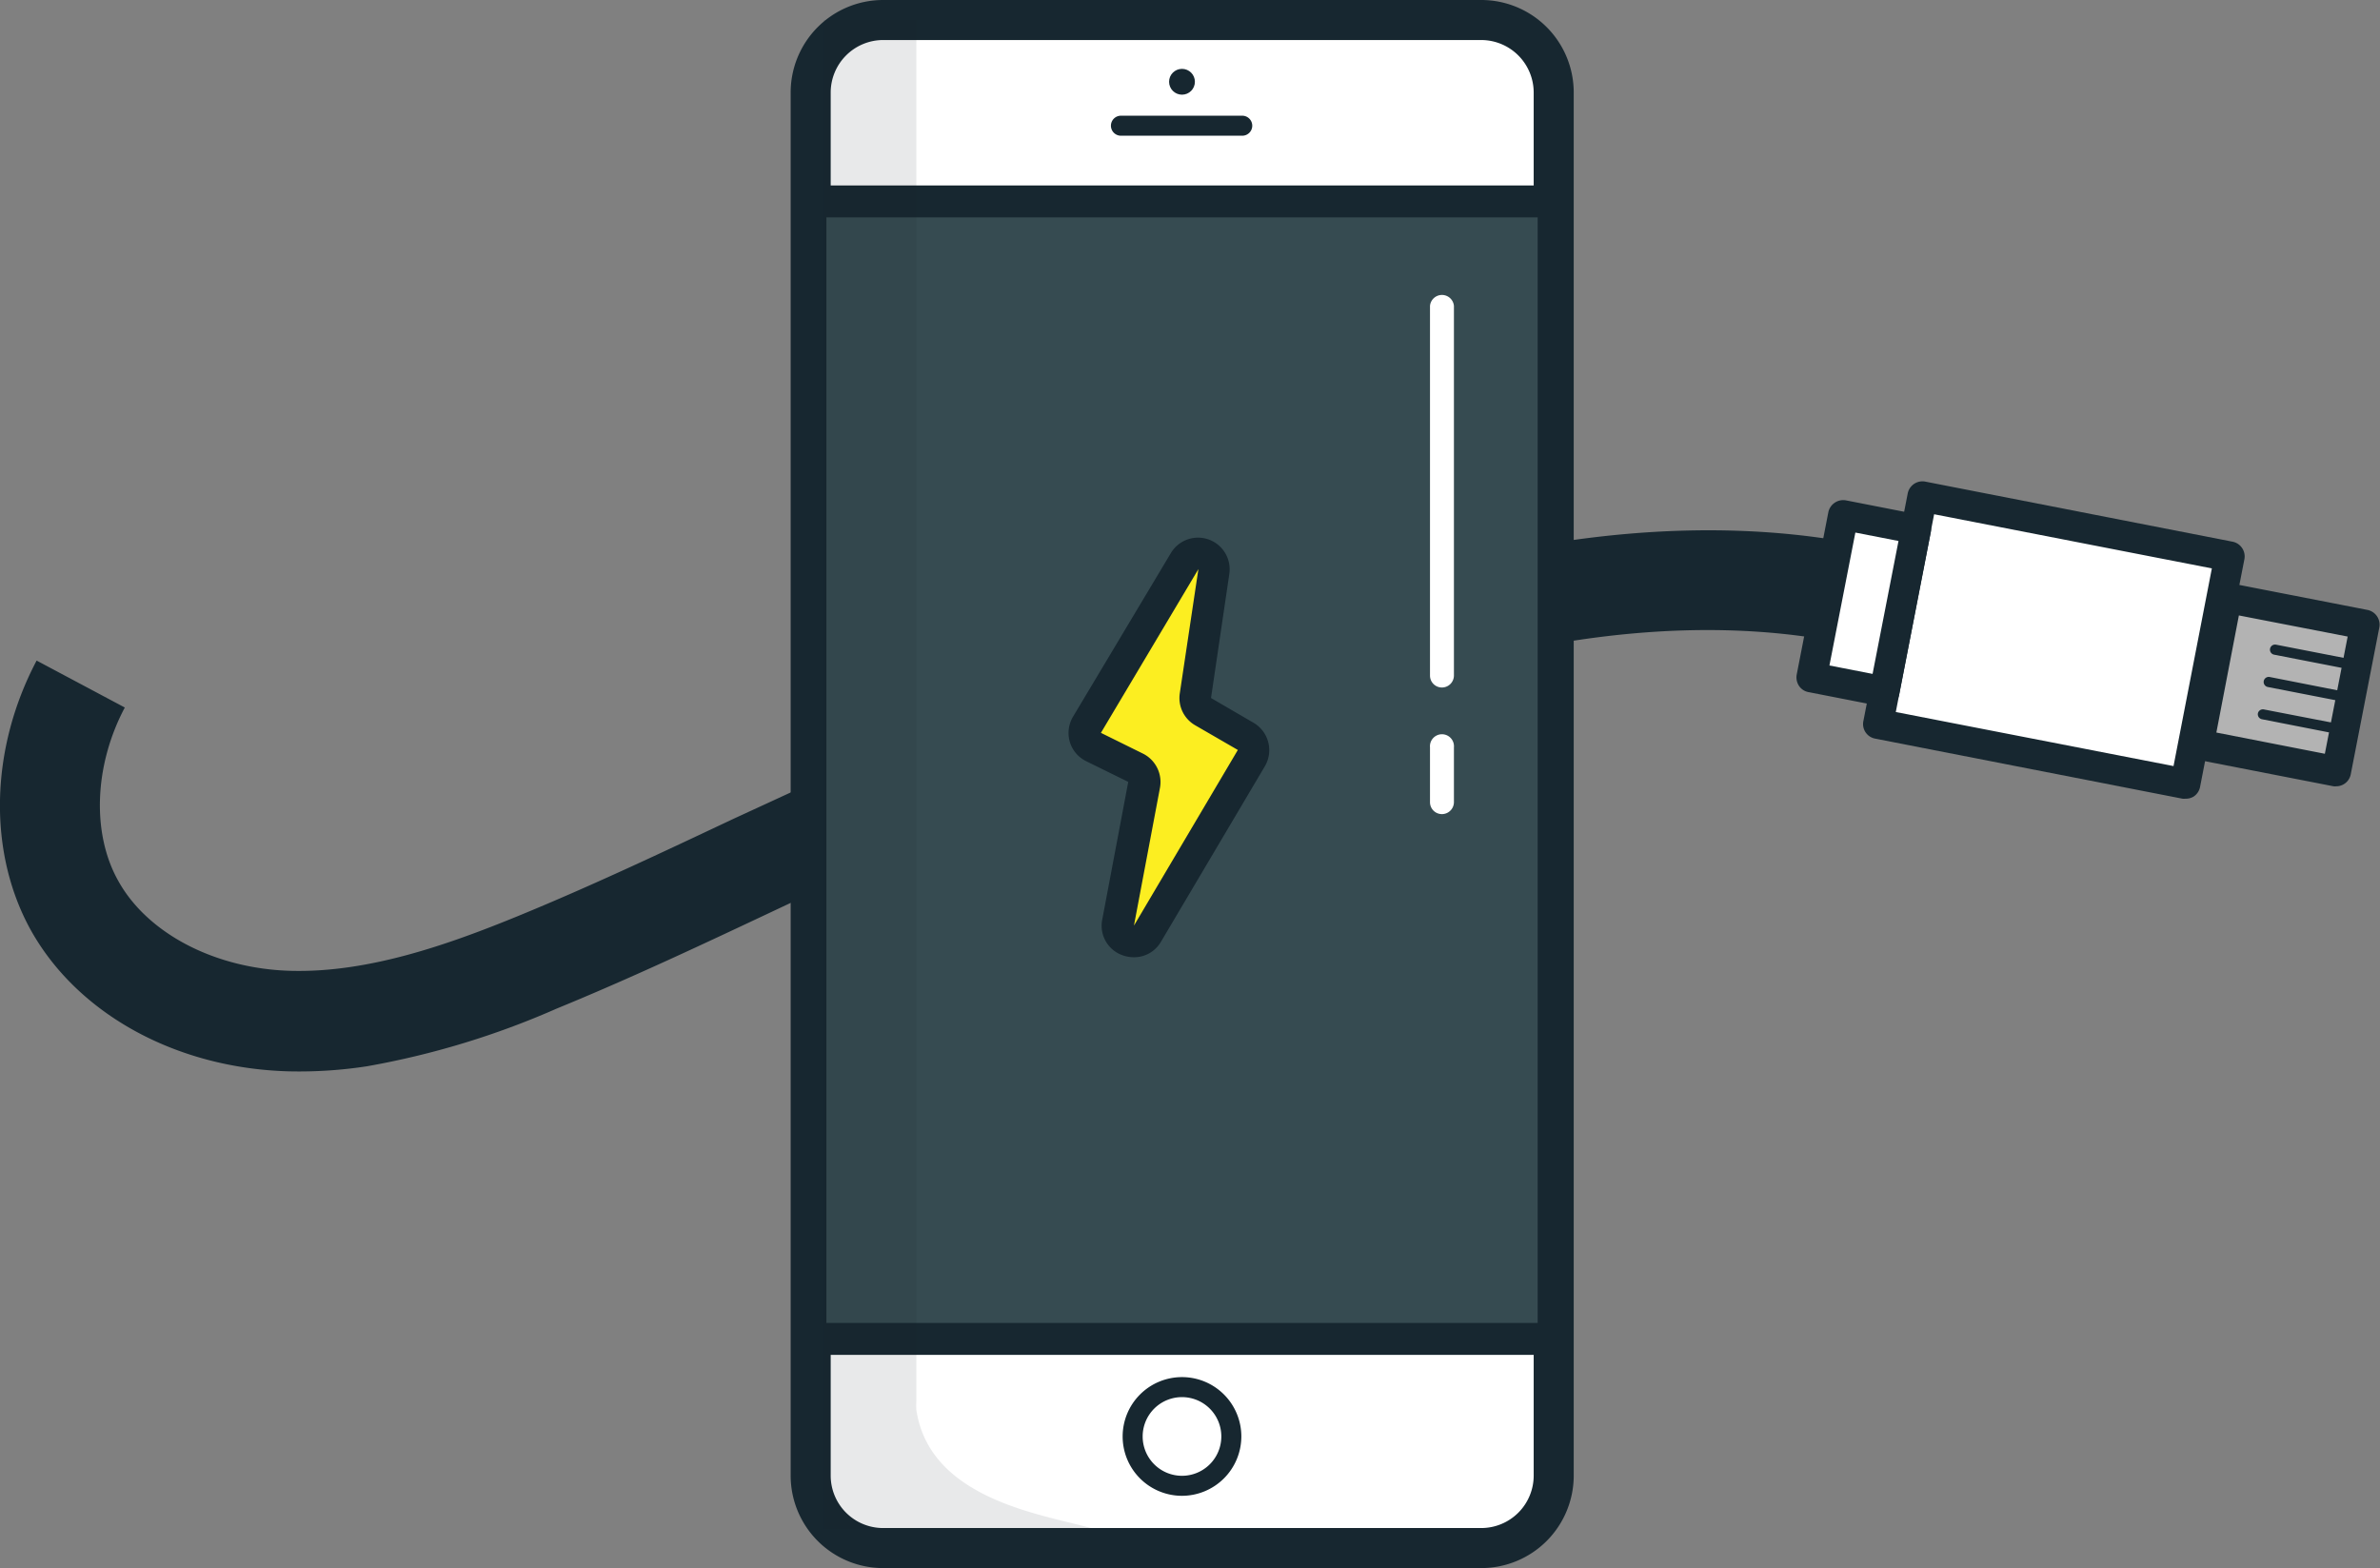 <svg xmlns="http://www.w3.org/2000/svg" viewBox="0 0 237.8 156.67"><rect x="0" y="0" width="237.8" height="156.67" fill="#808080" stroke="none"/><defs><style>.cls-1,.cls-5{fill:#172730}.cls-2{fill:#fff}.cls-3{fill:#b3b3b3}.cls-4{fill:#364b51}.cls-5{opacity:.1}.cls-6{fill:#fcee21}</style></defs><g id="Layer_2" data-name="Layer 2"><g id="Layer_1-2" data-name="Layer 1"><path class="cls-1" d="M95.75 82.58c-6.14 2.63-12.2 5.49-18.15 8.29-7.13 3.36-14.51 6.84-22 9.91a82.59 82.59 0 01-18.91 5.75 44.46 44.46 0 01-7.85.51c-11.24-.31-21.11-5.73-25.79-14.16C-1.23 85.1-1 74.82 3.66 66l8.81 4.69C9.41 76.46 9.15 83.26 11.81 88c2.92 5.28 9.72 8.82 17.33 9s15.44-2.53 22.7-5.51 14.49-6.4 21.51-9.71c6.25-2.87 12.65-5.87 19.12-8.64l-1.21 3.65 2.9 1.21-.92 3zM123.73 74.36a185.48 185.48 0 0117.91-6.71c14.68-4.55 28.86-5.83 41-3.69l4.91.87 1.76-9.83-4.91-.87c-13.72-2.41-29.53-1-45.71 4a192.52 192.52 0 00-18.24 6.8l-1.2 3.56 2.88 1.28-.88 3.16z"/><path class="cls-2" transform="rotate(-78.98 205.208 63.962)" d="M193.65 48.33h23.13V79.6h-23.13z"/><path class="cls-1" d="M218.35 79.8a1.33 1.33 0 01-.28 0l-30.7-6a1.48 1.48 0 01-1.18-1.8l4.42-22.69a1.5 1.5 0 011.76-1.19l30.69 6a1.5 1.5 0 011.19 1.76l-4.42 22.7a1.5 1.5 0 01-.64 1 1.49 1.49 0 01-.84.22zm-28.93-8.66l27.75 5.4L221 56.79l-27.75-5.41z"/><path class="cls-2" transform="rotate(-78.98 186.236 60.268)" d="M177.98 56.57h16.53v7.39h-16.53z"/><path class="cls-1" d="M188.29 70.58a1.42 1.42 0 01-.29 0l-7.25-1.42a1.47 1.47 0 01-1-.63 1.55 1.55 0 01-.23-1.13l3.16-16.22a1.52 1.52 0 011.8-1.18l7.26 1.42a1.5 1.5 0 011.18 1.76l-3.16 16.22a1.48 1.48 0 01-1.47 1.21zm-5.5-4.09l4.31.84 2.59-13.28-4.31-.84z"/><path class="cls-3" transform="rotate(-78.98 227.972 68.396)" d="M220.52 61.37h14.93v14.05h-14.93z"/><path class="cls-1" d="M233.45 78.56a1.42 1.42 0 01-.29 0l-13.79-2.69a1.54 1.54 0 01-1-.63 1.55 1.55 0 01-.23-1.13L221 59.44a1.52 1.52 0 011.76-1.19l13.79 2.69a1.5 1.5 0 011.18 1.76l-2.85 14.65a1.48 1.48 0 01-1.47 1.21zm-12-5.37l10.84 2.12 2.28-11.71-10.87-2.11z"/><path class="cls-1" d="M233.28 73.27h-.09L226 71.86a.51.51 0 01-.4-.59.51.51 0 01.59-.39l7.23 1.4a.5.5 0 01.39.59.49.49 0 01-.53.4zM233.91 70.05h-.09l-7.23-1.41a.5.5 0 11.19-1l7.22 1.42a.48.48 0 01.39.58.49.49 0 01-.48.41zM234.54 66.82h-.09l-7.23-1.41a.5.5 0 11.19-1l7.23 1.41a.5.5 0 01-.1 1z"/><rect class="cls-2" x="80.97" y="2" width="74.26" height="152.67" rx="7.24"/><path class="cls-1" d="M148 156.67H88.21a9.24 9.24 0 01-9.21-9.23V9.24A9.24 9.24 0 0188.21 0H148a9.24 9.24 0 019.24 9.24v138.2a9.24 9.24 0 01-9.24 9.23zM88.21 4A5.25 5.25 0 0083 9.24v138.2a5.24 5.24 0 005.24 5.23H148a5.24 5.24 0 005.24-5.23V9.24A5.25 5.25 0 00148 4z"/><path class="cls-4" d="M80.97 20.12h74.26v113.65H80.97z"/><path class="cls-1" d="M156.83 135.37H79.38V18.53h77.45zm-74.26-3.19h71.07V21.72H82.57z"/><path class="cls-1" d="M155.23 21.62H81a1.5 1.5 0 010-3h74.26a1.5 1.5 0 010 3zM155.23 135.27H81a1.5 1.5 0 010-3h74.26a1.5 1.5 0 010 3zM118.1 149.45a5.93 5.93 0 115.93-5.93 5.94 5.94 0 01-5.93 5.93zm0-9.86a3.93 3.93 0 103.93 3.93 3.93 3.93 0 00-3.93-3.93z"/><path class="cls-2" d="M144.07 68.69a1.19 1.19 0 01-1.19-1.2V30.56a1.2 1.2 0 012.39 0v36.93a1.2 1.2 0 01-1.2 1.2zM144.07 81.34a1.19 1.19 0 01-1.19-1.2v-5.47a1.2 1.2 0 112.39 0v5.47a1.2 1.2 0 01-1.2 1.2z"/><path class="cls-5" d="M109.31 152.76h-27V2h9.25v138a6.41 6.41 0 000 .88c1.38 9.12 13.05 10.48 17.75 11.88z"/><path class="cls-1" d="M124.16 13.56H112a1 1 0 010-2h12.12a1 1 0 010 2z"/><circle class="cls-1" cx="118.1" cy="8.17" r="1.29"/><path class="cls-6" d="M108.6 72.43l9.81-16.37a1.56 1.56 0 012.88 1l-1.85 12.42a1.58 1.58 0 00.75 1.58l4.28 2.51a1.56 1.56 0 01.56 2.14l-10.44 17.57a1.56 1.56 0 01-2.87-1.09l2.6-13.77a1.57 1.57 0 00-.84-1.69l-4.23-2.1a1.56 1.56 0 01-.65-2.2z"/><path class="cls-1" d="M113.28 95.64a3.33 3.33 0 01-1.15-.21 3.12 3.12 0 01-2-3.54l2.6-13.77-4.21-2.07a3.16 3.16 0 01-1.63-1.93 3.19 3.19 0 01.32-2.51L117 55.24a3.16 3.16 0 015.83 2.09L121 69.74l4.26 2.48a3.17 3.17 0 011.12 4.34L116 94.09a3.1 3.1 0 01-2.72 1.55zM110 73.22l4.21 2.08a3.17 3.17 0 011.69 3.41l-2.6 13.77 10.38-17.55-4.27-2.47a3.14 3.14 0 01-1.53-3.19l1.86-12.41z"/></g></g></svg>